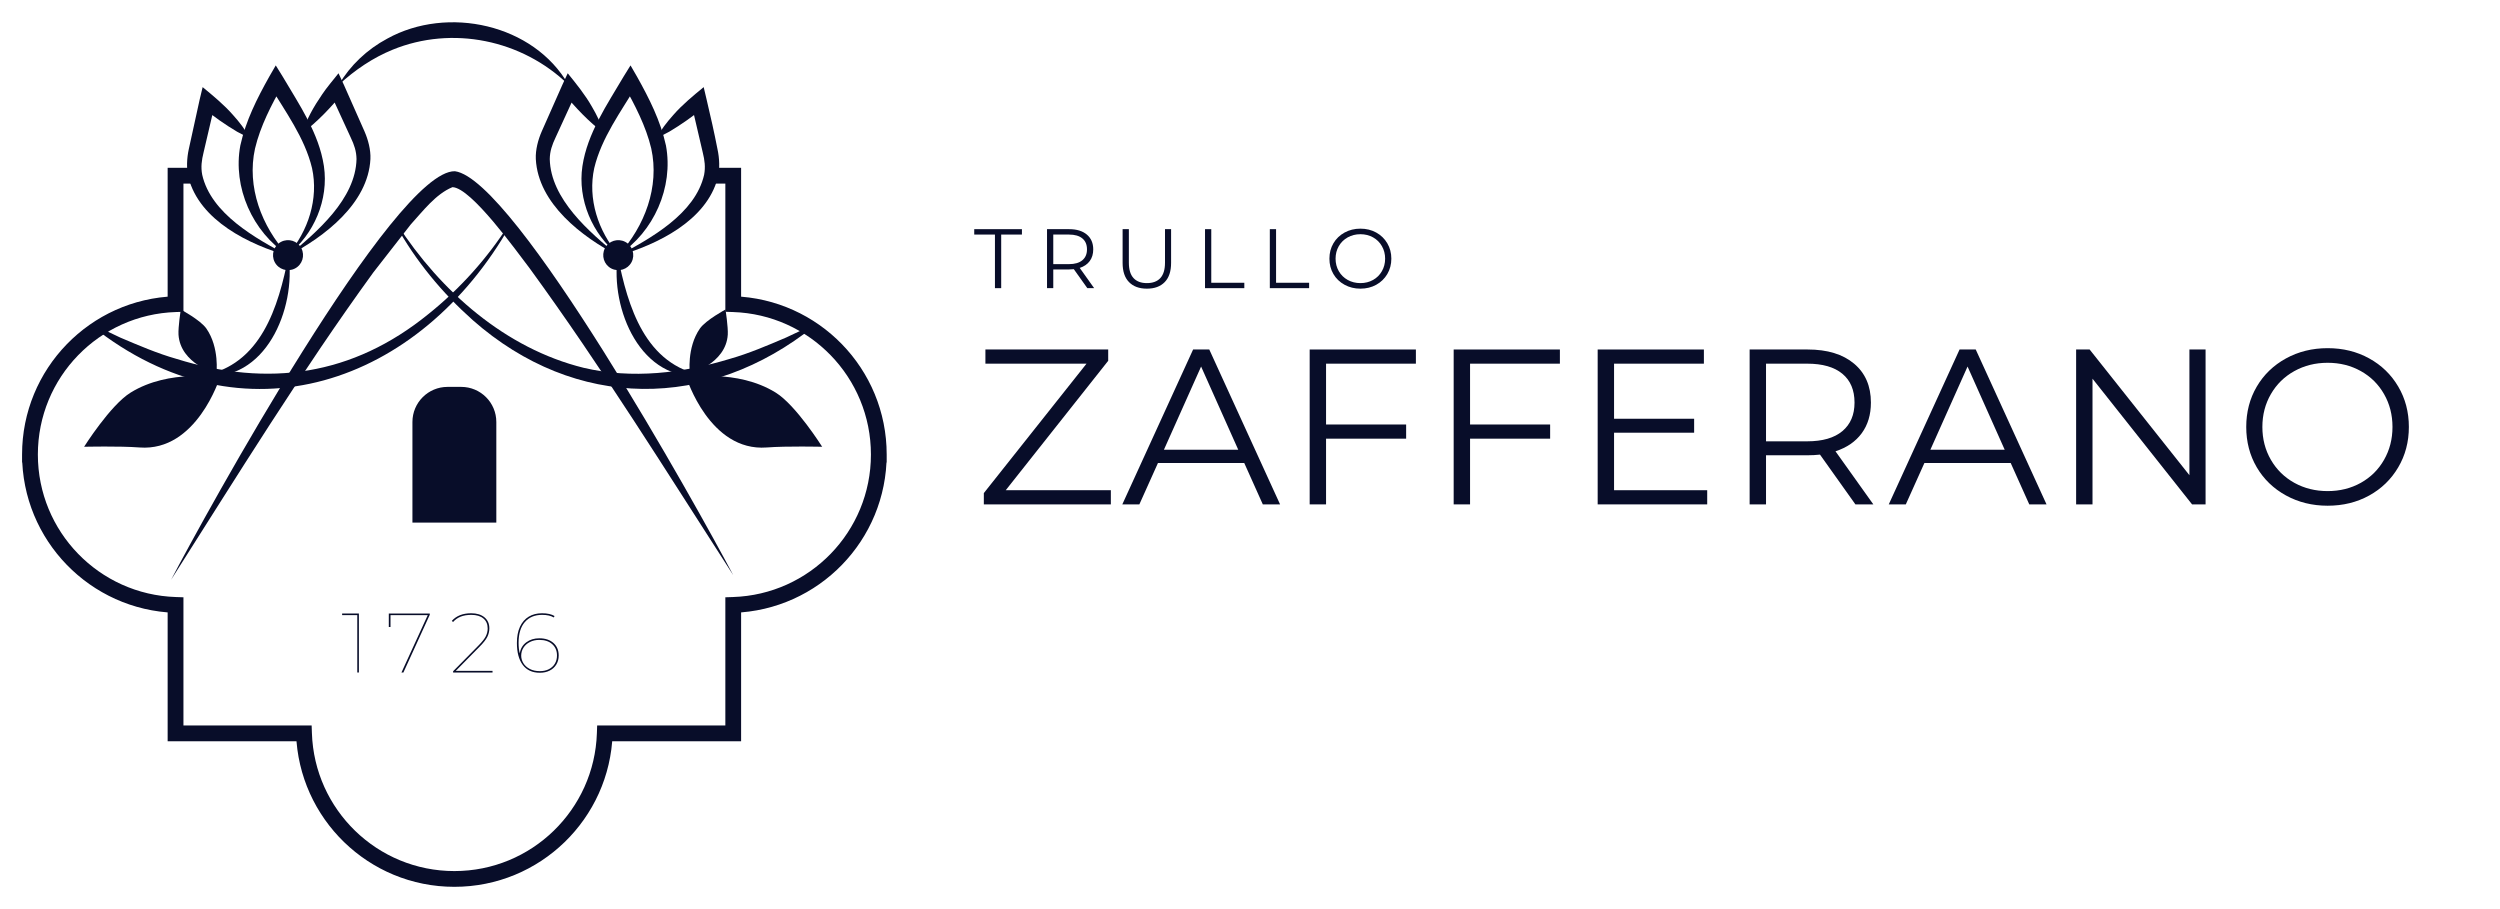 <svg xmlns="http://www.w3.org/2000/svg" xmlns:xlink="http://www.w3.org/1999/xlink" width="1650" viewBox="0 0 1237.5 450" height="600" preserveAspectRatio="xMidYMid meet"><defs><g></g><clipPath id="7cf46958f7"><path d="M 167 11 L 282 11 L 282 42 L 167 42 Z M 167 11 " clip-rule="nonzero"></path></clipPath><clipPath id="3eb13bda0a"><path d="M 281.371 41.945 C 258.434 19.641 223.812 12.543 194.324 24.621 C 184.691 28.555 175.801 34.516 167.719 41.945 C 173.266 32.465 181.699 24.445 191.703 19.117 C 221.477 2.648 264.18 11.844 281.371 41.945 " clip-rule="nonzero"></path></clipPath><clipPath id="55dc6cb016"><path d="M 10.543 83 L 439 83 L 439 439 L 10.543 439 Z M 10.543 83 " clip-rule="nonzero"></path></clipPath><clipPath id="33f9ffc0a4"><path d="M 95.195 90.895 L 86.895 90.895 L 86.895 86.984 L 90.805 86.984 L 90.805 154.332 L 87.027 154.461 C 49.105 155.684 18.742 186.789 18.742 224.996 L 14.832 224.996 L 14.832 221.086 L 18.742 221.086 L 18.742 224.996 C 18.742 263.199 49.105 294.305 87.027 295.531 L 90.805 295.66 L 90.805 363.027 L 86.895 363.027 L 86.895 359.117 L 154.262 359.117 L 154.395 362.895 C 155.617 400.816 186.723 431.18 224.926 431.18 L 224.926 435.09 L 224.926 431.18 C 263.133 431.18 294.238 400.816 295.461 362.895 L 295.59 359.117 L 362.957 359.117 L 362.957 363.027 L 359.047 363.027 L 359.047 295.66 L 362.828 295.531 C 400.75 294.305 431.109 263.199 431.109 224.996 L 431.109 221.086 L 435.02 221.086 L 435.02 224.996 L 431.109 224.996 C 431.109 186.789 400.75 155.684 362.828 154.461 L 359.047 154.332 L 359.047 86.984 L 362.957 86.984 L 362.957 90.895 L 352.996 90.895 L 352.996 83.055 L 366.848 83.055 L 366.848 150.551 L 362.938 150.551 L 363.066 146.641 C 405.184 147.996 438.91 182.555 438.91 224.996 L 438.91 228.906 L 435 228.906 L 435 224.996 L 438.91 224.996 C 438.91 267.438 405.184 301.996 363.066 303.352 L 362.938 299.441 L 366.848 299.441 L 366.848 366.914 L 299.348 366.914 L 299.348 363.004 L 303.258 363.137 C 301.906 405.25 267.348 438.977 224.906 438.977 C 182.461 438.977 147.926 405.25 146.551 363.137 L 150.461 363.004 L 150.461 366.914 L 82.984 366.914 L 82.984 299.441 L 86.895 299.441 L 86.766 303.352 C 44.648 301.996 10.922 267.438 10.922 224.996 L 14.832 224.996 L 14.832 228.906 L 10.922 228.906 L 10.922 224.996 C 10.922 182.555 44.648 147.996 86.766 146.641 L 86.895 150.551 L 82.984 150.551 L 82.984 83.055 L 95.195 83.055 Z M 95.195 90.895 " clip-rule="nonzero"></path></clipPath><clipPath id="8d3439b261"><path d="M 84.34 84.434 L 363 84.434 L 363 287 L 84.34 287 Z M 84.34 84.434 " clip-rule="nonzero"></path></clipPath><clipPath id="747f79729f"><path d="M 362.848 284.543 C 329.93 233.473 297.906 181.809 262.148 132.77 C 255.77 124.469 233.27 92.906 223.965 92.645 C 215.707 96.027 209.352 104.484 203.324 111.102 L 184.801 134.848 C 149.148 183.973 117.281 235.723 84.688 286.988 C 101.398 255.031 195.176 84.168 225.188 84.758 C 254.875 88.691 345.133 250.969 362.871 284.543 " clip-rule="nonzero"></path></clipPath><clipPath id="fe2eff4f9c"><path d="M 204 191 L 245.996 191 L 245.996 259 L 204 259 Z M 204 191 " clip-rule="nonzero"></path></clipPath><clipPath id="ed5f30bd9b"><path d="M 245.68 258.68 L 204.152 258.68 L 204.152 208.898 C 204.152 199.285 211.93 191.508 221.539 191.508 L 228.289 191.508 C 237.902 191.508 245.68 199.285 245.68 208.898 Z M 245.68 258.68 " clip-rule="nonzero"></path></clipPath><clipPath id="cb08a6ebee"><path d="M 41 186 L 108.941 186 L 108.941 222 L 41 222 Z M 41 186 " clip-rule="nonzero"></path></clipPath><clipPath id="298aa4dc4e"><path d="M 108.781 186.988 C 108.781 186.988 97.359 223.641 69.113 221.5 C 59.133 220.734 41.633 221.152 41.633 221.152 C 41.633 221.152 54.609 200.551 64.637 194.348 C 83.926 182.398 108.781 186.988 108.781 186.988 " clip-rule="nonzero"></path></clipPath><clipPath id="e34f4f1984"><path d="M 88 153 L 108 153 L 108 186 L 88 186 Z M 88 153 " clip-rule="nonzero"></path></clipPath><clipPath id="097acf0a4d"><path d="M 107.121 185.02 C 107.121 185.02 89.277 180.148 88.359 165.645 C 88.141 161.996 89.473 153.195 89.473 153.195 C 89.473 153.195 99.215 158.438 102.141 162.609 C 108.781 172.156 107.121 185.02 107.121 185.02 " clip-rule="nonzero"></path></clipPath><clipPath id="4c438750b9"><path d="M 45 111 L 253 111 L 253 193 L 45 193 Z M 45 111 " clip-rule="nonzero"></path></clipPath><clipPath id="cf94103c12"><path d="M 252.645 111.406 C 207.934 190.242 120.184 220.91 45.434 161.32 L 45.852 160.664 C 50.504 162.719 54.961 164.992 59.504 167.086 C 68.547 170.934 77.938 174.973 87.332 177.637 C 132.855 191.859 174.578 185.938 212.059 155.465 C 227.59 143.039 241.199 127.941 251.949 111.016 Z M 252.645 111.406 " clip-rule="nonzero"></path></clipPath><clipPath id="00f521ca65"><path d="M 142.324 36 L 184 36 L 184 127 L 142.324 127 Z M 142.324 36 " clip-rule="nonzero"></path></clipPath><clipPath id="5fb6c7f77b"><path d="M 142.598 126.609 C 156.926 114.836 176.039 98.496 176.477 78.73 C 176.41 74.82 175.34 71.695 173.594 68.047 L 163.129 45.266 L 169.684 46.094 C 163.656 53.281 157.277 60.184 149.695 65.82 C 151.727 58.895 155.398 52.691 159.418 46.793 C 161.602 43.473 165.074 39.434 167.566 36.266 C 167.566 36.266 170.207 41.965 170.207 41.965 L 180.453 65.098 C 182.199 69.098 183.574 74.164 183.359 78.73 C 182.223 100.812 160.465 117.285 142.574 126.609 " clip-rule="nonzero"></path></clipPath><clipPath id="34862e620b"><path d="M 92 43 L 143 43 L 143 127 L 92 127 Z M 92 43 " clip-rule="nonzero"></path></clipPath><clipPath id="875dc0b81d"><path d="M 142.816 126.656 C 123.461 121.129 98.82 109.289 93.297 87.883 C 92.18 83.469 92.508 78.203 93.426 73.945 L 98.844 49.238 L 100.309 43.125 C 105.441 47.359 110.945 51.883 115.312 56.887 C 118.523 60.445 121.473 64.223 123.723 68.527 L 117.344 65.188 C 111.316 61.625 105.637 57.562 100.219 53.195 L 106.469 51.051 L 100.766 75.473 C 99.805 79.383 99.367 82.66 100.09 86.504 C 104.414 105.75 126.477 118.027 142.836 126.656 " clip-rule="nonzero"></path></clipPath><clipPath id="379bdca790"><path d="M 135 118 L 151 118 L 151 134 L 135 134 Z M 135 118 " clip-rule="nonzero"></path></clipPath><clipPath id="34644f03b0"><path d="M 135.977 129.734 C 137.879 133.383 142.355 134.781 146.004 132.902 C 149.652 131.023 151.051 126.523 149.172 122.875 C 147.293 119.227 142.793 117.828 139.145 119.707 C 135.496 121.586 134.102 126.086 135.977 129.734 " clip-rule="nonzero"></path></clipPath><clipPath id="80ad61a8c8"><path d="M 118 32 L 161 32 L 161 126.602 L 118 126.602 Z M 118 32 " clip-rule="nonzero"></path></clipPath><clipPath id="6cd2b9398a"><path d="M 142.422 126.176 C 152.602 114.398 157.777 98.367 154.457 83.23 C 150.855 68.199 141.199 55.18 133.336 42.074 C 133.336 42.074 139.953 41.945 139.953 41.945 C 134.383 51.859 128.855 62.457 126.234 73.531 C 122.062 92.469 129.445 112.062 142.422 126.195 C 125.012 114.859 115.117 92.688 118.961 72.023 C 121.648 59.77 127.219 48.781 133.27 37.969 C 133.27 37.969 136.504 32.375 136.504 32.375 L 139.887 37.836 C 148.102 51.816 157.867 65.84 160.336 82.223 C 162.801 98.738 155.418 116.125 142.445 126.152 " clip-rule="nonzero"></path></clipPath><clipPath id="3596a7de90"><path d="M 100.156 126.602 L 144 126.602 L 144 186.344 L 100.156 186.344 Z M 100.156 126.602 " clip-rule="nonzero"></path></clipPath><clipPath id="b53f8798dc"><path d="M 142.816 126.656 C 146.684 152.801 131.391 189.719 100.199 185.938 C 129.25 180.805 137.812 151.93 142.816 126.656 " clip-rule="nonzero"></path></clipPath><clipPath id="d46c7193a7"><path d="M 339.121 186 L 407 186 L 407 222 L 339.121 222 Z M 339.121 186 " clip-rule="nonzero"></path></clipPath><clipPath id="91545ad8dc"><path d="M 339.824 186.988 C 339.824 186.988 351.25 223.641 379.492 221.5 C 389.477 220.734 406.973 221.152 406.973 221.152 C 406.973 221.152 394 200.531 383.992 194.348 C 364.707 182.398 339.848 186.988 339.848 186.988 " clip-rule="nonzero"></path></clipPath><clipPath id="125e72c2a1"><path d="M 341 153 L 361 153 L 361 186 L 341 186 Z M 341 153 " clip-rule="nonzero"></path></clipPath><clipPath id="9522042f70"><path d="M 341.484 185.02 C 341.484 185.02 359.332 180.148 360.25 165.645 C 360.469 161.996 359.137 153.195 359.137 153.195 C 359.137 153.195 349.395 158.438 346.465 162.609 C 339.824 172.156 341.484 185.02 341.484 185.02 " clip-rule="nonzero"></path></clipPath><clipPath id="49fe51cd08"><path d="M 195.039 111 L 404 111 L 404 193 L 195.039 193 Z M 195.039 111 " clip-rule="nonzero"></path></clipPath><clipPath id="17df8ff185"><path d="M 196.641 111.035 C 218.023 144.129 250.266 172.547 288.949 182.074 C 312.848 187.73 338.012 184.715 361.277 177.637 C 370.668 174.973 380.105 170.934 389.105 167.086 L 402.758 160.664 L 403.172 161.32 C 350.617 203.457 284.867 203.305 234.012 158.461 C 218.855 144.98 205.746 129.145 195.941 111.387 L 196.617 111.016 " clip-rule="nonzero"></path></clipPath><clipPath id="0fc570e832"><path d="M 265 36 L 307 36 L 307 127 L 265 127 Z M 265 36 " clip-rule="nonzero"></path></clipPath><clipPath id="24360b41db"><path d="M 306.012 126.609 C 288.145 117.328 266.363 100.793 265.23 78.73 C 265.012 74.184 266.387 69.098 268.133 65.098 L 278.379 41.965 L 281.023 36.266 C 285.215 41.441 289.695 46.969 292.969 52.758 C 295.395 56.887 297.535 61.168 298.891 65.84 C 291.309 60.207 284.934 53.281 278.902 46.117 C 278.902 46.117 285.457 45.285 285.457 45.285 L 275.016 68.047 C 273.289 71.695 272.195 74.82 272.133 78.73 C 272.566 98.52 291.66 114.816 306.012 126.609 " clip-rule="nonzero"></path></clipPath><clipPath id="710bbb5eff"><path d="M 305.734 43 L 356.691 43 L 356.691 127 L 305.734 127 Z M 305.734 43 " clip-rule="nonzero"></path></clipPath><clipPath id="ea0f7259f3"><path d="M 305.793 126.656 C 322.176 117.98 344.172 105.793 348.543 86.504 C 349.262 82.66 348.824 79.383 347.863 75.473 L 342.164 51.051 L 348.41 53.195 C 342.992 57.562 337.293 61.625 331.285 65.188 L 324.906 68.527 C 327.156 64.223 330.105 60.469 333.316 56.887 C 337.664 51.883 343.188 47.34 348.324 43.125 L 349.766 49.238 C 351.707 57.453 353.566 65.621 355.184 73.969 C 356.098 78.227 356.426 83.492 355.312 87.902 C 349.785 109.309 325.168 121.129 305.793 126.676 " clip-rule="nonzero"></path></clipPath><clipPath id="416cd73ce2"><path d="M 298 118 L 314 118 L 314 134 L 298 134 Z M 298 118 " clip-rule="nonzero"></path></clipPath><clipPath id="0d331d6d8b"><path d="M 312.629 129.734 C 310.73 133.383 306.25 134.781 302.602 132.902 C 298.957 131.023 297.559 126.523 299.438 122.875 C 301.316 119.227 305.816 117.828 309.461 119.707 C 313.109 121.586 314.508 126.086 312.629 129.734 " clip-rule="nonzero"></path></clipPath><clipPath id="1d306c6841"><path d="M 287 32 L 331 32 L 331 126.602 L 287 126.602 Z M 287 32 " clip-rule="nonzero"></path></clipPath><clipPath id="3895bfcc12"><path d="M 306.188 126.176 C 293.211 116.125 285.828 98.758 288.297 82.246 C 290.766 65.863 300.508 51.84 308.719 37.836 C 308.719 37.836 312.105 32.375 312.105 32.375 L 315.34 37.969 C 321.391 48.781 326.961 59.789 329.645 72.023 C 333.492 92.688 323.594 114.879 306.188 126.176 C 319.16 112.039 326.543 92.445 322.371 73.508 C 319.75 62.434 314.203 51.859 308.652 41.922 C 308.652 41.922 315.273 42.055 315.273 42.055 C 307.41 55.203 297.754 68.156 294.148 83.207 C 290.852 98.367 296.027 114.379 306.188 126.152 " clip-rule="nonzero"></path></clipPath><clipPath id="3136f748a4"><path d="M 305 126.602 L 349 126.602 L 349 186.344 L 305 186.344 Z M 305 126.602 " clip-rule="nonzero"></path></clipPath><clipPath id="67797f6e93"><path d="M 305.793 126.656 C 310.773 151.93 319.359 180.785 348.387 185.938 C 317.195 189.695 301.926 152.824 305.793 126.656 " clip-rule="nonzero"></path></clipPath></defs><g clip-path="url(#7cf46958f7)"><g clip-path="url(#3eb13bda0a)"><path fill="#080d29" d="M 0 0.09 L 449.816 0.09 L 449.816 449.91 L 0 449.91 Z M 0 0.09 " fill-opacity="1" fill-rule="nonzero"></path></g></g><g clip-path="url(#55dc6cb016)"><g clip-path="url(#33f9ffc0a4)"><path fill="#080d29" d="M 0 0.09 L 449.816 0.09 L 449.816 449.91 L 0 449.91 Z M 0 0.09 " fill-opacity="1" fill-rule="nonzero"></path></g></g><g clip-path="url(#8d3439b261)"><g clip-path="url(#747f79729f)"><path fill="#080d29" d="M 0 0.09 L 449.816 0.09 L 449.816 449.91 L 0 449.91 Z M 0 0.09 " fill-opacity="1" fill-rule="nonzero"></path></g></g><g clip-path="url(#fe2eff4f9c)"><g clip-path="url(#ed5f30bd9b)"><path fill="#080d29" d="M 0 0.09 L 449.816 0.09 L 449.816 449.91 L 0 449.91 Z M 0 0.09 " fill-opacity="1" fill-rule="nonzero"></path></g></g><g clip-path="url(#cb08a6ebee)"><g clip-path="url(#298aa4dc4e)"><path fill="#080d29" d="M 0 0.09 L 449.816 0.09 L 449.816 449.91 L 0 449.91 Z M 0 0.09 " fill-opacity="1" fill-rule="nonzero"></path></g></g><g clip-path="url(#e34f4f1984)"><g clip-path="url(#097acf0a4d)"><path fill="#080d29" d="M 0 0.09 L 449.816 0.09 L 449.816 449.91 L 0 449.91 Z M 0 0.09 " fill-opacity="1" fill-rule="nonzero"></path></g></g><g clip-path="url(#4c438750b9)"><g clip-path="url(#cf94103c12)"><path fill="#080d29" d="M 0 0.09 L 449.816 0.09 L 449.816 449.91 L 0 449.91 Z M 0 0.09 " fill-opacity="1" fill-rule="nonzero"></path></g></g><g clip-path="url(#00f521ca65)"><g clip-path="url(#5fb6c7f77b)"><path fill="#080d29" d="M 0 0.09 L 449.816 0.09 L 449.816 449.91 L 0 449.91 Z M 0 0.09 " fill-opacity="1" fill-rule="nonzero"></path></g></g><g clip-path="url(#34862e620b)"><g clip-path="url(#875dc0b81d)"><path fill="#080d29" d="M 0 0.09 L 449.816 0.09 L 449.816 449.91 L 0 449.91 Z M 0 0.09 " fill-opacity="1" fill-rule="nonzero"></path></g></g><g clip-path="url(#379bdca790)"><g clip-path="url(#34644f03b0)"><path fill="#080d29" d="M 0 0.09 L 449.816 0.09 L 449.816 449.91 L 0 449.91 Z M 0 0.09 " fill-opacity="1" fill-rule="nonzero"></path></g></g><g clip-path="url(#80ad61a8c8)"><g clip-path="url(#6cd2b9398a)"><path fill="#080d29" d="M 0 0.09 L 449.816 0.09 L 449.816 449.91 L 0 449.91 Z M 0 0.09 " fill-opacity="1" fill-rule="nonzero"></path></g></g><g clip-path="url(#3596a7de90)"><g clip-path="url(#b53f8798dc)"><path fill="#080d29" d="M 0 0.09 L 449.816 0.09 L 449.816 449.91 L 0 449.91 Z M 0 0.09 " fill-opacity="1" fill-rule="nonzero"></path></g></g><g clip-path="url(#d46c7193a7)"><g clip-path="url(#91545ad8dc)"><path fill="#080d29" d="M 0 0.09 L 449.816 0.09 L 449.816 449.91 L 0 449.91 Z M 0 0.09 " fill-opacity="1" fill-rule="nonzero"></path></g></g><g clip-path="url(#125e72c2a1)"><g clip-path="url(#9522042f70)"><path fill="#080d29" d="M 0 0.09 L 449.816 0.09 L 449.816 449.91 L 0 449.91 Z M 0 0.09 " fill-opacity="1" fill-rule="nonzero"></path></g></g><g clip-path="url(#49fe51cd08)"><g clip-path="url(#17df8ff185)"><path fill="#080d29" d="M 0 0.09 L 449.816 0.09 L 449.816 449.91 L 0 449.91 Z M 0 0.09 " fill-opacity="1" fill-rule="nonzero"></path></g></g><g clip-path="url(#0fc570e832)"><g clip-path="url(#24360b41db)"><path fill="#080d29" d="M 0 0.09 L 449.816 0.09 L 449.816 449.91 L 0 449.91 Z M 0 0.09 " fill-opacity="1" fill-rule="nonzero"></path></g></g><g clip-path="url(#710bbb5eff)"><g clip-path="url(#ea0f7259f3)"><path fill="#080d29" d="M 0 0.09 L 449.816 0.09 L 449.816 449.91 L 0 449.91 Z M 0 0.09 " fill-opacity="1" fill-rule="nonzero"></path></g></g><g clip-path="url(#416cd73ce2)"><g clip-path="url(#0d331d6d8b)"><path fill="#080d29" d="M 0 0.09 L 449.816 0.09 L 449.816 449.91 L 0 449.91 Z M 0 0.09 " fill-opacity="1" fill-rule="nonzero"></path></g></g><g clip-path="url(#1d306c6841)"><g clip-path="url(#3895bfcc12)"><path fill="#080d29" d="M 0 0.09 L 449.816 0.09 L 449.816 449.91 L 0 449.91 Z M 0 0.09 " fill-opacity="1" fill-rule="nonzero"></path></g></g><g clip-path="url(#3136f748a4)"><g clip-path="url(#67797f6e93)"><path fill="#080d29" d="M 0 0.09 L 449.816 0.09 L 449.816 449.91 L 0 449.91 Z M 0 0.09 " fill-opacity="1" fill-rule="nonzero"></path></g></g><g fill="#080d29" fill-opacity="1"><g transform="translate(168.932, 332.891)"><g><path d="M 8.719 -29.203 L 8.719 0 L 7.922 0 L 7.922 -28.406 L 0.422 -28.406 L 0.422 -29.203 Z M 8.719 -29.203 "></path></g></g></g><g fill="#080d29" fill-opacity="1"><g transform="translate(190.957, 332.891)"><g><path d="M 21.781 -29.203 L 21.781 -28.578 L 8.719 0 L 7.766 0 L 20.781 -28.406 L 2.344 -28.406 L 2.344 -22.531 L 1.5 -22.531 L 1.5 -29.203 Z M 21.781 -29.203 "></path></g></g></g><g fill="#080d29" fill-opacity="1"><g transform="translate(222.491, 332.891)"><g><path d="M 21.312 -0.797 L 21.312 0 L 1.797 0 L 1.797 -0.625 L 14.438 -13.438 C 16.188 -15.219 17.367 -16.723 17.984 -17.953 C 18.598 -19.191 18.906 -20.477 18.906 -21.812 C 18.906 -23.906 18.203 -25.547 16.797 -26.734 C 15.391 -27.93 13.379 -28.531 10.766 -28.531 C 8.766 -28.531 7.023 -28.238 5.547 -27.656 C 4.078 -27.07 2.812 -26.18 1.75 -24.984 L 1.172 -25.578 C 3.422 -28.078 6.617 -29.328 10.766 -29.328 C 13.516 -29.328 15.695 -28.66 17.312 -27.328 C 18.926 -25.992 19.734 -24.172 19.734 -21.859 C 19.734 -20.391 19.398 -18.984 18.734 -17.641 C 18.066 -16.305 16.828 -14.723 15.016 -12.891 L 3.094 -0.797 Z M 21.312 -0.797 "></path></g></g></g><g fill="#080d29" fill-opacity="1"><g transform="translate(253.4, 332.891)"><g><path d="M 13.562 -16.938 C 16.477 -16.938 18.805 -16.164 20.547 -14.625 C 22.285 -13.082 23.156 -11.016 23.156 -8.422 C 23.156 -6.723 22.758 -5.227 21.969 -3.938 C 21.176 -2.645 20.078 -1.645 18.672 -0.938 C 17.266 -0.227 15.656 0.125 13.844 0.125 C 10.125 0.125 7.297 -1.172 5.359 -3.766 C 3.43 -6.367 2.469 -9.977 2.469 -14.594 C 2.469 -17.801 2.977 -20.5 4 -22.688 C 5.031 -24.883 6.477 -26.539 8.344 -27.656 C 10.207 -28.77 12.391 -29.328 14.891 -29.328 C 17.535 -29.328 19.609 -28.867 21.109 -27.953 L 20.688 -27.25 C 19.32 -28.102 17.391 -28.531 14.891 -28.531 C 11.305 -28.531 8.477 -27.348 6.406 -24.984 C 4.332 -22.617 3.297 -19.188 3.297 -14.688 C 3.297 -12.738 3.488 -11 3.875 -9.469 C 4.238 -11.781 5.316 -13.602 7.109 -14.938 C 8.898 -16.27 11.051 -16.938 13.562 -16.938 Z M 13.844 -0.672 C 15.52 -0.672 16.992 -0.988 18.266 -1.625 C 19.547 -2.27 20.539 -3.18 21.25 -4.359 C 21.957 -5.535 22.312 -6.891 22.312 -8.422 C 22.312 -10.766 21.523 -12.633 19.953 -14.031 C 18.391 -15.438 16.258 -16.141 13.562 -16.141 C 11.812 -16.141 10.254 -15.789 8.891 -15.094 C 7.523 -14.406 6.469 -13.469 5.719 -12.281 C 4.969 -11.102 4.594 -9.789 4.594 -8.344 C 4.594 -7.062 4.945 -5.828 5.656 -4.641 C 6.363 -3.461 7.422 -2.504 8.828 -1.766 C 10.234 -1.035 11.906 -0.672 13.844 -0.672 Z M 13.844 -0.672 "></path></g></g></g><g fill="#080d29" fill-opacity="1"><g transform="translate(482.075, 142.637)"><g><path d="M 10.422 -26.531 L 0.172 -26.531 L 0.172 -29.203 L 23.781 -29.203 L 23.781 -26.531 L 13.516 -26.531 L 13.516 0 L 10.422 0 Z M 10.422 -26.531 "></path></g></g></g><g fill="#080d29" fill-opacity="1"><g transform="translate(513.526, 142.637)"><g><path d="M 24.703 0 L 18.016 -9.391 C 17.266 -9.305 16.488 -9.266 15.688 -9.266 L 7.844 -9.266 L 7.844 0 L 4.75 0 L 4.75 -29.203 L 15.688 -29.203 C 19.414 -29.203 22.336 -28.312 24.453 -26.531 C 26.566 -24.75 27.625 -22.301 27.625 -19.188 C 27.625 -16.906 27.047 -14.977 25.891 -13.406 C 24.734 -11.844 23.082 -10.711 20.938 -10.016 L 28.078 0 Z M 15.609 -11.891 C 18.492 -11.891 20.703 -12.531 22.234 -13.812 C 23.766 -15.094 24.531 -16.883 24.531 -19.188 C 24.531 -21.551 23.766 -23.363 22.234 -24.625 C 20.703 -25.895 18.492 -26.531 15.609 -26.531 L 7.844 -26.531 L 7.844 -11.891 Z M 15.609 -11.891 "></path></g></g></g><g fill="#080d29" fill-opacity="1"><g transform="translate(551.191, 142.637)"><g><path d="M 16.516 0.25 C 12.734 0.25 9.785 -0.832 7.672 -3 C 5.555 -5.164 4.5 -8.32 4.5 -12.469 L 4.5 -29.203 L 7.594 -29.203 L 7.594 -12.594 C 7.594 -9.207 8.359 -6.676 9.891 -5 C 11.422 -3.332 13.629 -2.5 16.516 -2.5 C 19.441 -2.5 21.664 -3.332 23.188 -5 C 24.719 -6.676 25.484 -9.207 25.484 -12.594 L 25.484 -29.203 L 28.5 -29.203 L 28.5 -12.469 C 28.5 -8.32 27.445 -5.164 25.344 -3 C 23.238 -0.832 20.297 0.25 16.516 0.25 Z M 16.516 0.25 "></path></g></g></g><g fill="#080d29" fill-opacity="1"><g transform="translate(591.735, 142.637)"><g><path d="M 4.75 -29.203 L 7.844 -29.203 L 7.844 -2.672 L 24.203 -2.672 L 24.203 0 L 4.75 0 Z M 4.75 -29.203 "></path></g></g></g><g fill="#080d29" fill-opacity="1"><g transform="translate(623.811, 142.637)"><g><path d="M 4.75 -29.203 L 7.844 -29.203 L 7.844 -2.672 L 24.203 -2.672 L 24.203 0 L 4.75 0 Z M 4.75 -29.203 "></path></g></g></g><g fill="#080d29" fill-opacity="1"><g transform="translate(655.888, 142.637)"><g><path d="M 17.516 0.25 C 14.629 0.25 12.008 -0.395 9.656 -1.688 C 7.301 -2.977 5.461 -4.75 4.141 -7 C 2.828 -9.258 2.172 -11.789 2.172 -14.594 C 2.172 -17.406 2.828 -19.938 4.141 -22.188 C 5.461 -24.445 7.301 -26.223 9.656 -27.516 C 12.008 -28.805 14.629 -29.453 17.516 -29.453 C 20.41 -29.453 23.02 -28.812 25.344 -27.531 C 27.664 -26.25 29.492 -24.473 30.828 -22.203 C 32.16 -19.941 32.828 -17.406 32.828 -14.594 C 32.828 -11.789 32.16 -9.254 30.828 -6.984 C 29.492 -4.723 27.664 -2.953 25.344 -1.672 C 23.02 -0.391 20.41 0.25 17.516 0.25 Z M 17.516 -2.5 C 19.828 -2.5 21.914 -3.02 23.781 -4.062 C 25.645 -5.102 27.102 -6.551 28.156 -8.406 C 29.219 -10.258 29.75 -12.32 29.75 -14.594 C 29.75 -16.875 29.219 -18.941 28.156 -20.797 C 27.102 -22.648 25.645 -24.098 23.781 -25.141 C 21.914 -26.18 19.828 -26.703 17.516 -26.703 C 15.211 -26.703 13.117 -26.18 11.234 -25.141 C 9.359 -24.098 7.883 -22.648 6.812 -20.797 C 5.75 -18.941 5.219 -16.875 5.219 -14.594 C 5.219 -12.32 5.75 -10.258 6.812 -8.406 C 7.883 -6.551 9.359 -5.102 11.234 -4.062 C 13.117 -3.02 15.211 -2.5 17.516 -2.5 Z M 17.516 -2.5 "></path></g></g></g><g fill="#080d29" fill-opacity="1"><g transform="translate(482.075, 249.672)"><g><path d="M 67.797 -7.016 L 67.797 0 L 4.922 0 L 4.922 -5.594 L 55.75 -69.656 L 5.703 -69.656 L 5.703 -76.672 L 66.484 -76.672 L 66.484 -71.078 L 15.766 -7.016 Z M 67.797 -7.016 "></path></g></g></g><g fill="#080d29" fill-opacity="1"><g transform="translate(555.326, 249.672)"><g><path d="M 60.578 -20.484 L 17.859 -20.484 L 8.656 0 L 0.219 0 L 35.266 -76.672 L 43.266 -76.672 L 78.312 0 L 69.766 0 Z M 57.609 -27.047 L 39.219 -68.234 L 20.812 -27.047 Z M 57.609 -27.047 "></path></g></g></g><g fill="#080d29" fill-opacity="1"><g transform="translate(635.804, 249.672)"><g><path d="M 20.594 -69.656 L 20.594 -39.547 L 60.234 -39.547 L 60.234 -32.531 L 20.594 -32.531 L 20.594 0 L 12.484 0 L 12.484 -76.672 L 65.062 -76.672 L 65.062 -69.656 Z M 20.594 -69.656 "></path></g></g></g><g fill="#080d29" fill-opacity="1"><g transform="translate(707.084, 249.672)"><g><path d="M 20.594 -69.656 L 20.594 -39.547 L 60.234 -39.547 L 60.234 -32.531 L 20.594 -32.531 L 20.594 0 L 12.484 0 L 12.484 -76.672 L 65.062 -76.672 L 65.062 -69.656 Z M 20.594 -69.656 "></path></g></g></g><g fill="#080d29" fill-opacity="1"><g transform="translate(778.364, 249.672)"><g><path d="M 66.703 -7.016 L 66.703 0 L 12.484 0 L 12.484 -76.672 L 65.062 -76.672 L 65.062 -69.656 L 20.594 -69.656 L 20.594 -42.391 L 60.234 -42.391 L 60.234 -35.484 L 20.594 -35.484 L 20.594 -7.016 Z M 66.703 -7.016 "></path></g></g></g><g fill="#080d29" fill-opacity="1"><g transform="translate(853.585, 249.672)"><g><path d="M 64.844 0 L 47.312 -24.641 C 45.344 -24.422 43.301 -24.312 41.188 -24.312 L 20.594 -24.312 L 20.594 0 L 12.484 0 L 12.484 -76.672 L 41.188 -76.672 C 50.969 -76.672 58.633 -74.332 64.188 -69.656 C 69.738 -64.988 72.516 -58.566 72.516 -50.391 C 72.516 -44.398 71 -39.344 67.969 -35.219 C 64.938 -31.094 60.609 -28.113 54.984 -26.281 L 73.719 0 Z M 40.969 -31.219 C 48.562 -31.219 54.363 -32.895 58.375 -36.25 C 62.395 -39.613 64.406 -44.328 64.406 -50.391 C 64.406 -56.586 62.395 -61.348 58.375 -64.672 C 54.363 -67.992 48.562 -69.656 40.969 -69.656 L 20.594 -69.656 L 20.594 -31.219 Z M 40.969 -31.219 "></path></g></g></g><g fill="#080d29" fill-opacity="1"><g transform="translate(934.72, 249.672)"><g><path d="M 60.578 -20.484 L 17.859 -20.484 L 8.656 0 L 0.219 0 L 35.266 -76.672 L 43.266 -76.672 L 78.312 0 L 69.766 0 Z M 57.609 -27.047 L 39.219 -68.234 L 20.812 -27.047 Z M 57.609 -27.047 "></path></g></g></g><g fill="#080d29" fill-opacity="1"><g transform="translate(1015.197, 249.672)"><g><path d="M 76.562 -76.672 L 76.562 0 L 69.875 0 L 20.594 -62.219 L 20.594 0 L 12.484 0 L 12.484 -76.672 L 19.172 -76.672 L 68.562 -14.453 L 68.562 -76.672 Z M 76.562 -76.672 "></path></g></g></g><g fill="#080d29" fill-opacity="1"><g transform="translate(1106.186, 249.672)"><g><path d="M 46 0.656 C 38.406 0.656 31.52 -1.039 25.344 -4.438 C 19.176 -7.832 14.359 -12.484 10.891 -18.391 C 7.43 -24.305 5.703 -30.953 5.703 -38.328 C 5.703 -45.711 7.43 -52.359 10.891 -58.266 C 14.359 -64.18 19.176 -68.836 25.344 -72.234 C 31.52 -75.629 38.406 -77.328 46 -77.328 C 53.594 -77.328 60.438 -75.645 66.531 -72.281 C 72.633 -68.926 77.438 -64.273 80.938 -58.328 C 84.445 -52.379 86.203 -45.711 86.203 -38.328 C 86.203 -30.953 84.445 -24.289 80.938 -18.344 C 77.438 -12.395 72.633 -7.738 66.531 -4.375 C 60.438 -1.02 53.594 0.656 46 0.656 Z M 46 -6.578 C 52.062 -6.578 57.535 -7.941 62.422 -10.672 C 67.316 -13.41 71.148 -17.207 73.922 -22.062 C 76.703 -26.926 78.094 -32.348 78.094 -38.328 C 78.094 -44.316 76.703 -49.738 73.922 -54.594 C 71.148 -59.457 67.316 -63.254 62.422 -65.984 C 57.535 -68.723 52.062 -70.094 46 -70.094 C 39.938 -70.094 34.441 -68.723 29.516 -65.984 C 24.586 -63.254 20.719 -59.457 17.906 -54.594 C 15.094 -49.738 13.688 -44.316 13.688 -38.328 C 13.688 -32.348 15.094 -26.926 17.906 -22.062 C 20.719 -17.207 24.586 -13.41 29.516 -10.672 C 34.441 -7.941 39.938 -6.578 46 -6.578 Z M 46 -6.578 "></path></g></g></g></svg>